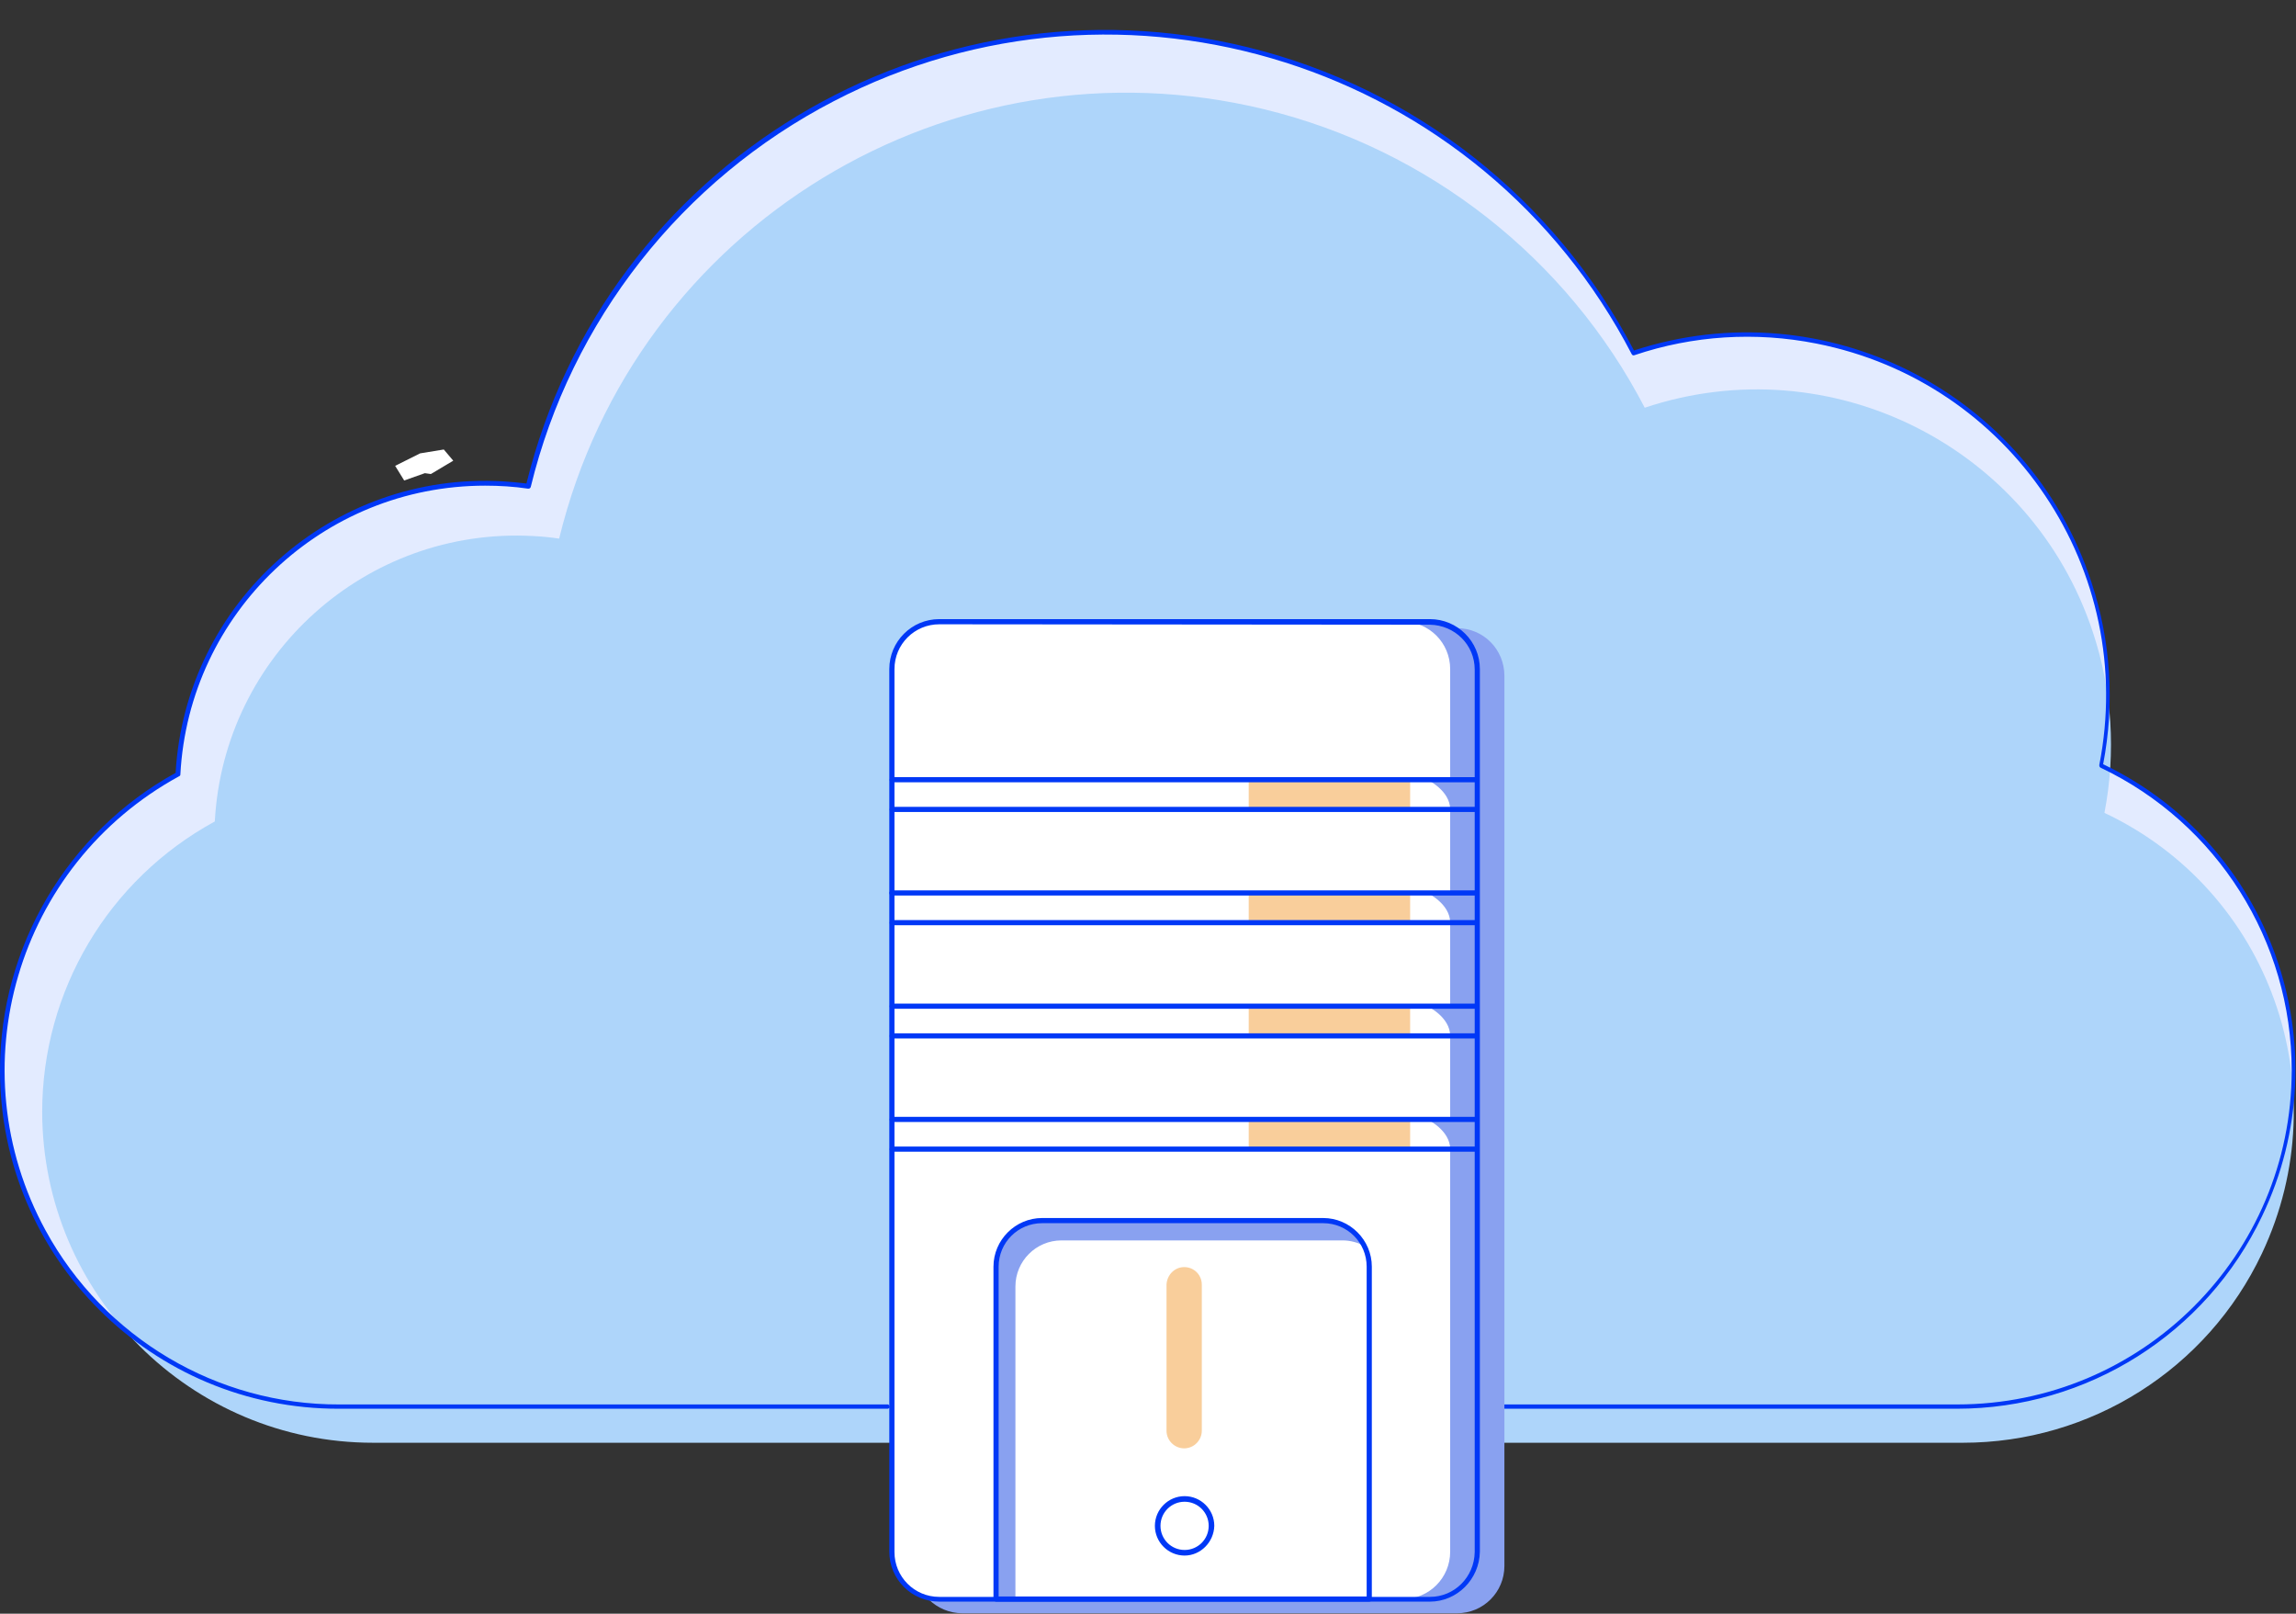 <?xml version="1.0" encoding="utf-8"?>
<!-- Generator: Adobe Illustrator 24.2.1, SVG Export Plug-In . SVG Version: 6.00 Build 0)  -->
<svg version="1.1" id="Layer_1" xmlns="http://www.w3.org/2000/svg" xmlns:xlink="http://www.w3.org/1999/xlink" x="0px" y="0px"
	 viewBox="0 0 533.4 374.8" style="enable-background:new 0 0 533.4 374.8;" xml:space="preserve">
<rect x="0" y="0" width="533.4" height="374.8" fill="#333333" stroke="none"/>
<style type="text/css">
	.st0{fill:#E3EBFF;}
	.st1{fill:#AED5FA;}
	.st2{fill:#0038F6;}
	.st3{fill:#FFFFFF;}
	.st4{fill:#89A1F0;}
	.st5{fill:#F9CE9B;}
</style>
<path class="st0" d="M78.8,326.7c-43.2,0-78.2-35-78.2-78.1c0-28.6,15.6-55,40.8-68.7c2.1-39.4,35.8-69.6,75.2-67.5
	c2.1,0.1,4.1,0.3,6.2,0.6c18-74.1,92.7-119.6,166.8-101.5c38.8,9.4,71.6,35.2,89.9,70.6c43.9-14.7,91.3,9,106,52.9
	c4.6,13.8,5.6,28.6,2.7,42.9c39,18.5,55.7,65.1,37.2,104.1c-12.9,27.3-40.5,44.8-70.7,44.7H78.8z"/>
<path class="st1" d="M86.7,335.1c-42.4,0-76.8-34.4-76.9-76.8c0-28.1,15.3-54,40.1-67.5c2.1-38.7,35.2-68.4,73.9-66.3
	c2.1,0.1,4.1,0.3,6.1,0.6C147.6,52.3,221,7.7,293.8,25.4c38.1,9.3,70.3,34.6,88.3,69.3c43.1-14.4,89.8,8.9,104.1,52.1
	c4.5,13.5,5.4,28,2.7,42c38.4,18.1,54.7,63.9,36.6,102.3c-12.7,26.9-39.8,44-69.5,44H86.7z"/>
<path class="st2" d="M454.6,327.2H349.3c-0.3,0.1-0.6-0.1-0.6-0.4c-0.1-0.3,0.1-0.6,0.4-0.6c0.1,0,0.2,0,0.3,0h105.3
	c42.9,0,77.7-34.7,77.7-77.6c0-30-17.3-57.4-44.4-70.3c-0.2-0.1-0.3-0.3-0.3-0.6c8.9-45.2-20.5-89-65.7-97.9
	c-14.1-2.8-28.7-1.9-42.3,2.7c-0.2,0.1-0.5,0-0.6-0.2c-35-67.4-118-93.8-185.4-58.8c-35.3,18.3-61,51-70.4,89.6
	c-0.1,0.3-0.3,0.4-0.6,0.4c-3.3-0.5-6.7-0.7-10-0.7c-37.7,0-68.8,29.5-70.8,67.1c0,0.2-0.1,0.3-0.3,0.4
	c-37.7,20.6-51.6,67.8-31,105.5c13.6,24.9,39.8,40.5,68.2,40.4h127.5c0.3,0.1,0.4,0.4,0.4,0.6s-0.2,0.3-0.4,0.4H78.8
	C35.3,327.3,0,292.1,0,248.6c0-28.7,15.6-55.2,40.8-69.1c2.3-39.7,36.4-70,76.1-67.7c1.8,0.1,3.6,0.3,5.4,0.5
	C140.6,38.1,215.7-7.3,290,11c38.6,9.5,71.2,35.1,89.6,70.4c44.3-14.5,91.9,9.7,106.3,53.9c4.5,13.6,5.4,28.1,2.7,42.2
	c39.2,18.8,55.7,65.8,36.9,105C512.5,309.8,484.9,327.2,454.6,327.2L454.6,327.2z"/>
<polygon class="st3" points="105.3,107 100.1,110.1 98.7,109.9 93.9,111.6 91.8,108.2 97.6,105.3 103.1,104.4 "/>
<path class="st2" d="M327.9,369.4L327.9,369.4z"/>
<path class="st4" d="M223.6,145.9h114.9c6.1,0,11,4.9,11,11.1v206.7c0,6.1-4.9,11-11,11H223.6c-6.1,0-11.1-4.9-11.1-11V157
	C212.6,150.9,217.5,145.9,223.6,145.9z"/>
<path class="st3" d="M218.2,144.4h114c6.1,0,11,4.9,11,11v205c0,6.1-4.9,11-11,11h-114c-6.1,0-11-4.9-11-11v-205
	C207.2,149.4,212.1,144.4,218.2,144.4z"/>
<path class="st4" d="M235.9,298.8c0-5.9,4.8-10.7,10.7-10.7h65.3c1.8,0,3.6,0.5,5.1,1.3c-1.8-3.6-5.5-5.9-9.5-5.9h-65.3
	c-5.9,0-10.7,4.8-10.7,10.7v77.2h4.4V298.8z"/>
<path class="st4" d="M332.2,144.4h-6.3c6.1,0,11,4.9,11,11v25.7h-5.3c0,0,5.3,2.5,5.3,6.9v19.4h-5.3c0,0,5.3,2.5,5.3,6.9v19.4h-5.3
	c0,0,5.3,2.5,5.3,6.9V260h-5.3c0,0,5.3,2.5,5.3,6.9v93.5c0,6.1-4.9,11-11,11l0,0h6.3c6.1,0,11-4.9,11-11l0,0v-205
	C343.2,149.4,338.2,144.4,332.2,144.4z"/>
<rect x="290.1" y="181.1" class="st5" width="37.5" height="6.9"/>
<rect x="290.1" y="207.4" class="st5" width="37.5" height="6.9"/>
<rect x="290.1" y="233.7" class="st5" width="37.5" height="6.9"/>
<rect x="290.1" y="260.4" class="st5" width="37.5" height="6.9"/>
<path class="st2" d="M332.2,372h-114c-6.4,0-11.6-5.2-11.6-11.6v-205c0-6.4,5.2-11.6,11.6-11.6h114c6.4,0,11.6,5.2,11.6,11.6v205
	C343.7,366.8,338.5,372,332.2,372z M218.2,145c-5.7,0-10.4,4.6-10.4,10.4v205.1c0,5.7,4.6,10.4,10.4,10.4h114
	c5.7,0,10.3-4.6,10.4-10.4v-205c0-5.7-4.6-10.3-10.4-10.4L218.2,145z"/>
<path class="st2" d="M343.1,181.7H207.2c-0.3,0-0.6-0.3-0.5-0.7c0-0.3,0.3-0.5,0.5-0.5h135.9c0.3,0,0.6,0.3,0.5,0.7
	C343.6,181.4,343.4,181.6,343.1,181.7z"/>
<path class="st2" d="M343.1,208H207.2c-0.3,0-0.6-0.3-0.6-0.6s0.3-0.6,0.6-0.6h135.9c0.3,0,0.6,0.3,0.6,0.6
	C343.7,207.7,343.5,208,343.1,208L343.1,208z"/>
<path class="st2" d="M343.1,234.3H207.2c-0.3,0-0.6-0.3-0.5-0.7c0-0.3,0.3-0.5,0.5-0.5h135.9c0.3,0,0.6,0.3,0.5,0.7
	C343.6,234.1,343.4,234.3,343.1,234.3z"/>
<path class="st2" d="M343.1,260.6H207.2c-0.3,0-0.6-0.3-0.5-0.7c0-0.3,0.3-0.5,0.5-0.5h135.9c0.3,0,0.6,0.3,0.5,0.7
	C343.6,260.4,343.4,260.6,343.1,260.6z"/>
<path class="st2" d="M343.1,188.6H207.2c-0.3,0-0.6-0.3-0.5-0.7c0-0.3,0.3-0.5,0.5-0.5h135.9c0.3,0,0.6,0.3,0.5,0.7
	C343.6,188.3,343.4,188.5,343.1,188.6z"/>
<path class="st2" d="M343.1,214.9H207.2c-0.3,0-0.6-0.3-0.5-0.7c0-0.3,0.3-0.5,0.5-0.5h135.9c0.3,0,0.6,0.3,0.5,0.7
	C343.6,214.6,343.4,214.9,343.1,214.9z"/>
<path class="st2" d="M343.1,241.2H207.2c-0.3,0-0.6-0.3-0.5-0.7c0-0.3,0.3-0.5,0.5-0.5h135.9c0.3,0,0.6,0.3,0.5,0.7
	C343.6,241,343.4,241.2,343.1,241.2z"/>
<path class="st2" d="M343.1,267.5H207.2c-0.3,0-0.6-0.3-0.5-0.7c0-0.3,0.3-0.5,0.5-0.5h135.9c0.3,0,0.6,0.3,0.5,0.7
	C343.6,267.3,343.4,267.5,343.1,267.5z"/>
<path class="st2" d="M318.1,372h-86.7c-0.3,0-0.6-0.3-0.6-0.6v-77.2c0-6.2,5.1-11.3,11.3-11.3h65.3c6.2,0,11.3,5.1,11.3,11.3v77.2
	C318.7,371.7,318.5,372,318.1,372z M232,370.8h85.5v-76.6c0-5.6-4.5-10.1-10.1-10.1h-65.3c-5.6,0-10.1,4.5-10.1,10.1l0,0L232,370.8
	L232,370.8z"/>
<path class="st5" d="M275.1,294.3L275.1,294.3c2.3,0,4.1,1.8,4.1,4.1v33.9c0,2.2-1.8,4.1-4.1,4.1l0,0c-2.2,0-4.1-1.8-4.1-4.1v-33.9
	C271.1,296.1,272.9,294.3,275.1,294.3z"/>
<path class="st2" d="M275.2,361.3c-3.8,0-6.9-3.1-6.9-6.9s3.1-6.9,6.9-6.9s6.9,3.1,6.9,6.9l0,0C282,358.2,278.9,361.3,275.2,361.3z
	 M275.2,348.8c-3.1,0-5.6,2.5-5.6,5.6s2.5,5.6,5.6,5.6s5.6-2.5,5.6-5.6l0,0C280.8,351.3,278.3,348.8,275.2,348.8z"/>
</svg>
